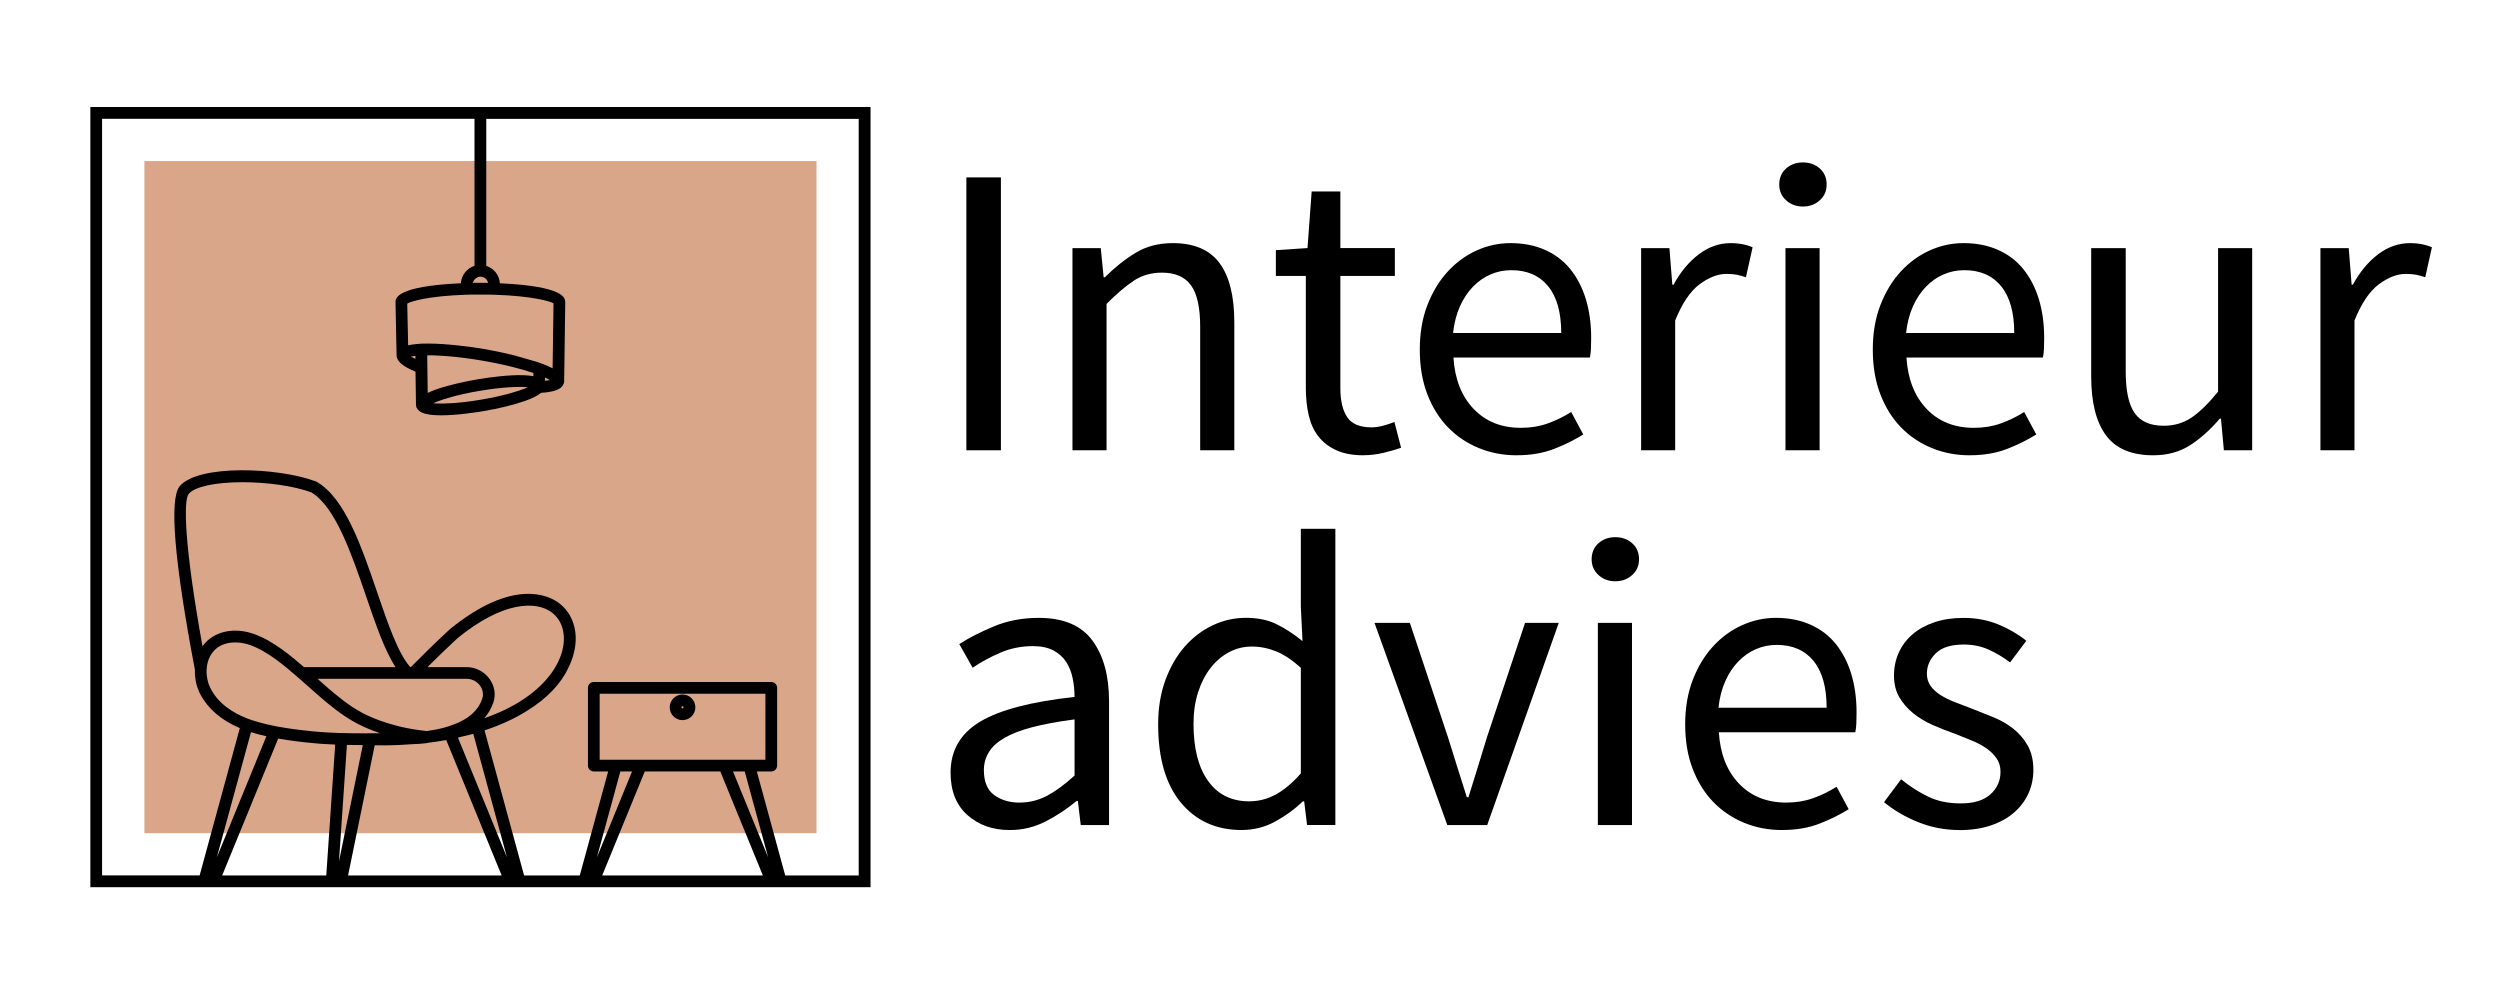 <?xml version="1.0" encoding="UTF-8"?>
<svg id="OBJECTS" xmlns="http://www.w3.org/2000/svg" version="1.1" viewBox="0 0 690 278">
  <!-- Generator: Adobe Illustrator 30.1.0, SVG Export Plug-In . SVG Version: 2.1.1 Build 136)  -->
  <defs>
    <style>
      .st0 {
        fill: #daa68a;
      }
    </style>
  </defs>
  <rect class="st0" x="39.85" y="44.45" width="185.51" height="185.51" transform="translate(269.81 4.6) rotate(90)"/>
  <g>
    <path d="M266.72,124.28V48.96h9.53v75.32h-9.53Z"/>
    <path d="M296,124.28v-55.8h7.81l.8,8.04h.34c2.68-2.68,5.49-4.92,8.44-6.72,2.95-1.8,6.37-2.7,10.28-2.7,5.89,0,10.2,1.84,12.92,5.51,2.72,3.67,4.08,9.11,4.08,16.3v35.36h-9.42v-34.1c0-5.28-.84-9.09-2.53-11.42-1.68-2.33-4.36-3.5-8.04-3.5-2.91,0-5.47.73-7.69,2.18-2.22,1.46-4.75,3.6-7.58,6.43v40.42h-9.42Z"/>
    <path d="M376.37,125.66c-2.99,0-5.49-.46-7.52-1.38-2.03-.92-3.67-2.18-4.94-3.79s-2.16-3.56-2.7-5.86c-.54-2.3-.8-4.82-.8-7.58v-30.89h-8.27v-7.12l8.73-.57,1.15-15.62h7.92v15.62h15.04v7.69h-15.04v31c0,3.44.63,6.1,1.89,7.98,1.26,1.88,3.5,2.81,6.72,2.81.99,0,2.07-.15,3.21-.46,1.15-.3,2.18-.65,3.1-1.03l1.84,7.12c-1.53.54-3.2,1.01-4.99,1.43-1.8.42-3.58.63-5.34.63Z"/>
    <path d="M418.62,125.66c-3.75,0-7.25-.67-10.51-2.01-3.25-1.34-6.09-3.25-8.5-5.74-2.41-2.49-4.3-5.53-5.68-9.13-1.38-3.6-2.07-7.69-2.07-12.29s.71-8.71,2.12-12.34c1.42-3.63,3.29-6.72,5.63-9.24,2.33-2.53,5-4.46,7.98-5.8,2.99-1.34,6.08-2.01,9.3-2.01,3.52,0,6.68.61,9.47,1.84,2.79,1.23,5.13,2.99,7,5.28,1.87,2.3,3.31,5.05,4.31,8.27.99,3.21,1.49,6.81,1.49,10.79,0,1-.02,1.97-.06,2.93-.04.96-.13,1.78-.29,2.47h-37.66c.38,5.97,2.24,10.7,5.57,14.18,3.33,3.48,7.67,5.22,13.03,5.22,2.68,0,5.15-.4,7.41-1.21,2.26-.8,4.42-1.86,6.49-3.16l3.33,6.2c-2.45,1.53-5.17,2.87-8.15,4.02-2.99,1.15-6.39,1.72-10.22,1.72ZM401.05,91.91h29.85c0-5.66-1.21-9.97-3.62-12.92-2.41-2.95-5.8-4.42-10.16-4.42-1.99,0-3.89.38-5.68,1.15-1.8.77-3.43,1.89-4.88,3.39-1.46,1.49-2.66,3.31-3.62,5.45-.96,2.14-1.59,4.59-1.89,7.35Z"/>
    <path d="M452.95,124.28v-55.8h7.81l.8,10.1h.34c1.91-3.52,4.23-6.31,6.95-8.38,2.72-2.07,5.68-3.1,8.9-3.1,2.22,0,4.21.38,5.97,1.15l-1.84,8.27c-.92-.3-1.76-.54-2.53-.69-.77-.15-1.72-.23-2.87-.23-2.37,0-4.84.96-7.41,2.87-2.57,1.91-4.8,5.24-6.72,9.99v35.82h-9.42Z"/>
    <path d="M497.61,57c-1.84,0-3.39-.57-4.65-1.72-1.26-1.15-1.89-2.6-1.89-4.36s.63-3.31,1.89-4.42c1.26-1.11,2.81-1.67,4.65-1.67s3.39.56,4.65,1.67c1.26,1.11,1.89,2.58,1.89,4.42s-.63,3.21-1.89,4.36c-1.26,1.15-2.81,1.72-4.65,1.72ZM492.79,124.28v-55.8h9.42v55.8h-9.42Z"/>
    <path d="M543.65,125.66c-3.75,0-7.25-.67-10.51-2.01-3.25-1.34-6.09-3.25-8.5-5.74-2.41-2.49-4.3-5.53-5.68-9.13-1.38-3.6-2.07-7.69-2.07-12.29s.71-8.71,2.12-12.34c1.42-3.63,3.29-6.72,5.63-9.24,2.33-2.53,5-4.46,7.98-5.8,2.99-1.34,6.08-2.01,9.3-2.01,3.52,0,6.68.61,9.47,1.84,2.79,1.23,5.13,2.99,7,5.28,1.87,2.3,3.31,5.05,4.31,8.27.99,3.21,1.49,6.81,1.49,10.79,0,1-.02,1.97-.06,2.93-.04.96-.13,1.78-.29,2.47h-37.66c.38,5.97,2.24,10.7,5.57,14.18,3.33,3.48,7.67,5.22,13.03,5.22,2.68,0,5.15-.4,7.41-1.21,2.26-.8,4.42-1.86,6.49-3.16l3.33,6.2c-2.45,1.53-5.17,2.87-8.15,4.02-2.99,1.15-6.39,1.72-10.22,1.72ZM526.08,91.91h29.85c0-5.66-1.21-9.97-3.62-12.92-2.41-2.95-5.8-4.42-10.16-4.42-1.99,0-3.89.38-5.68,1.15-1.8.77-3.43,1.89-4.88,3.39-1.46,1.49-2.66,3.31-3.62,5.45-.96,2.14-1.59,4.59-1.89,7.35Z"/>
    <path d="M594.28,125.66c-5.97,0-10.32-1.84-13.03-5.51-2.72-3.67-4.08-9.11-4.08-16.3v-35.36h9.53v34.1c0,5.28.82,9.09,2.47,11.42,1.65,2.34,4.31,3.5,7.98,3.5,2.91,0,5.47-.75,7.69-2.24,2.22-1.49,4.67-3.88,7.35-7.18v-39.61h9.41v55.8h-7.81l-.8-8.73h-.34c-2.6,3.06-5.34,5.51-8.21,7.35-2.87,1.84-6.26,2.76-10.16,2.76Z"/>
    <path d="M640.44,124.28v-55.8h7.81l.8,10.1h.34c1.91-3.52,4.23-6.31,6.95-8.38,2.72-2.07,5.68-3.1,8.9-3.1,2.22,0,4.21.38,5.97,1.15l-1.84,8.27c-.92-.3-1.76-.54-2.53-.69-.77-.15-1.72-.23-2.87-.23-2.37,0-4.84.96-7.41,2.87-2.57,1.91-4.8,5.24-6.72,9.99v35.82h-9.42Z"/>
    <path d="M278.66,229.09c-4.67,0-8.55-1.38-11.65-4.13-3.1-2.75-4.65-6.66-4.65-11.71,0-6.12,2.72-10.81,8.15-14.07,5.43-3.25,14.12-5.53,26.06-6.83,0-1.76-.17-3.48-.52-5.17-.34-1.68-.94-3.18-1.78-4.48-.84-1.3-2.01-2.35-3.5-3.16-1.49-.8-3.39-1.21-5.68-1.21-3.21,0-6.24.61-9.07,1.84-2.83,1.23-5.36,2.6-7.58,4.13l-3.67-6.54c2.6-1.68,5.78-3.31,9.53-4.88,3.75-1.57,7.88-2.35,12.4-2.35,6.81,0,11.75,2.09,14.81,6.26,3.06,4.17,4.59,9.74,4.59,16.71v34.22h-7.81l-.8-6.66h-.34c-2.68,2.22-5.55,4.12-8.61,5.68-3.06,1.57-6.35,2.35-9.87,2.35ZM281.42,221.51c2.68,0,5.2-.63,7.58-1.89,2.37-1.26,4.9-3.12,7.58-5.57v-15.5c-4.67.61-8.59,1.34-11.77,2.18-3.18.84-5.74,1.84-7.69,2.99-1.95,1.15-3.37,2.47-4.25,3.96-.88,1.49-1.32,3.12-1.32,4.88,0,3.21.96,5.51,2.87,6.89,1.91,1.38,4.25,2.07,7,2.07Z"/>
    <path d="M342.73,229.09c-7.04,0-12.65-2.53-16.82-7.58-4.17-5.05-6.26-12.25-6.26-21.59,0-4.51.67-8.59,2.01-12.23,1.34-3.63,3.12-6.72,5.34-9.24,2.22-2.53,4.78-4.48,7.69-5.86,2.91-1.38,5.97-2.07,9.19-2.07s6.01.57,8.38,1.72c2.37,1.15,4.78,2.72,7.23,4.71l-.46-9.53v-21.47h9.53v81.75h-7.81l-.8-6.54h-.34c-2.22,2.14-4.76,4-7.63,5.57-2.87,1.57-5.95,2.35-9.24,2.35ZM344.79,221.16c2.6,0,5.05-.63,7.35-1.89,2.3-1.26,4.59-3.19,6.89-5.8v-29.16c-2.37-2.14-4.65-3.65-6.83-4.54-2.18-.88-4.42-1.32-6.72-1.32s-4.31.52-6.26,1.55-3.66,2.49-5.11,4.36c-1.46,1.88-2.6,4.12-3.44,6.72-.84,2.6-1.26,5.51-1.26,8.73,0,6.74,1.34,11.98,4.02,15.73,2.68,3.75,6.47,5.63,11.37,5.63Z"/>
    <path d="M399.45,227.71l-20.09-55.8h9.76l10.56,31.69c.84,2.76,1.7,5.51,2.58,8.27.88,2.76,1.74,5.47,2.58,8.15h.46c.84-2.68,1.68-5.4,2.53-8.15.84-2.76,1.68-5.51,2.53-8.27l10.56-31.69h9.3l-19.75,55.8h-11.02Z"/>
    <path d="M445.83,160.43c-1.84,0-3.39-.57-4.65-1.72-1.26-1.15-1.89-2.6-1.89-4.36s.63-3.31,1.89-4.42c1.26-1.11,2.81-1.67,4.65-1.67s3.39.56,4.65,1.67c1.26,1.11,1.89,2.58,1.89,4.42s-.63,3.21-1.89,4.36c-1.26,1.15-2.81,1.72-4.65,1.72ZM441.01,227.71v-55.8h9.42v55.8h-9.42Z"/>
    <path d="M491.87,229.09c-3.75,0-7.25-.67-10.51-2.01-3.25-1.34-6.09-3.25-8.5-5.74-2.41-2.49-4.3-5.53-5.68-9.13-1.38-3.6-2.07-7.69-2.07-12.29s.71-8.71,2.12-12.34c1.42-3.63,3.29-6.72,5.63-9.24,2.33-2.53,5-4.46,7.98-5.8,2.99-1.34,6.08-2.01,9.3-2.01,3.52,0,6.68.61,9.47,1.84,2.79,1.23,5.13,2.99,7,5.28,1.87,2.3,3.31,5.05,4.31,8.27.99,3.21,1.49,6.81,1.49,10.79,0,1-.02,1.97-.06,2.93-.04.96-.13,1.78-.29,2.47h-37.66c.38,5.97,2.24,10.7,5.57,14.18,3.33,3.48,7.67,5.22,13.03,5.22,2.68,0,5.15-.4,7.41-1.21,2.26-.8,4.42-1.86,6.49-3.16l3.33,6.2c-2.45,1.53-5.17,2.87-8.15,4.02-2.99,1.15-6.39,1.72-10.22,1.72ZM474.3,195.33h29.85c0-5.66-1.21-9.97-3.62-12.92-2.41-2.95-5.8-4.42-10.16-4.42-1.99,0-3.89.38-5.68,1.15-1.8.77-3.43,1.89-4.88,3.39-1.46,1.49-2.66,3.31-3.62,5.45-.96,2.14-1.59,4.59-1.89,7.35Z"/>
    <path d="M540.78,229.09c-3.98,0-7.77-.73-11.37-2.18-3.6-1.45-6.74-3.29-9.42-5.51l4.71-6.32c2.45,1.99,4.96,3.6,7.52,4.82,2.56,1.23,5.53,1.84,8.9,1.84,3.67,0,6.43-.84,8.27-2.53,1.84-1.68,2.75-3.75,2.75-6.2,0-1.45-.38-2.72-1.15-3.79-.77-1.07-1.74-2.01-2.93-2.81-1.19-.8-2.54-1.51-4.08-2.12-1.53-.61-3.06-1.22-4.59-1.84-1.99-.69-3.98-1.47-5.97-2.35-1.99-.88-3.77-1.95-5.34-3.21-1.57-1.26-2.85-2.74-3.85-4.42-1-1.68-1.49-3.71-1.49-6.08,0-2.22.44-4.31,1.32-6.26.88-1.95,2.14-3.63,3.79-5.05,1.64-1.42,3.65-2.53,6.03-3.33,2.37-.8,5.05-1.21,8.04-1.21,3.52,0,6.75.61,9.7,1.84,2.95,1.23,5.49,2.72,7.64,4.48l-4.48,5.97c-1.91-1.45-3.9-2.64-5.97-3.56-2.07-.92-4.33-1.38-6.77-1.38-3.52,0-6.11.8-7.75,2.41-1.65,1.61-2.47,3.48-2.47,5.63,0,1.3.34,2.43,1.03,3.39.69.96,1.61,1.8,2.76,2.53,1.15.73,2.47,1.38,3.96,1.95,1.49.57,3.04,1.17,4.65,1.78,1.99.77,4,1.57,6.03,2.41,2.03.84,3.85,1.89,5.45,3.16s2.93,2.81,3.96,4.65,1.55,4.06,1.55,6.66c0,2.3-.44,4.44-1.32,6.43-.88,1.99-2.18,3.75-3.9,5.28-1.72,1.53-3.87,2.74-6.43,3.62-2.57.88-5.49,1.32-8.78,1.32Z"/>
  </g>
  <g>
    <path d="M24.94,29.54v215.33h215.33V29.54H24.94ZM205.54,212.92l6.47,23.7-9.7-23.7h3.23ZM177.96,212.92h20.84l11.75,28.7h-44.34l11.75-28.7ZM174.45,212.92l-9.7,23.7,6.47-23.7h3.23ZM211.25,191.47v18.21h-45.74v-18.21h45.74ZM212.87,212.92c.9,0,1.62-.73,1.62-1.62v-21.45c0-.9-.73-1.62-1.62-1.62h-48.98c-.89,0-1.62.73-1.62,1.62v21.45c0,.89.73,1.62,1.62,1.62h3.96l-7.83,28.7h-15.37l-10.92-40.04c4.35-1.42,8.26-3.22,11.63-5.33,5.69-3.49,9.65-7.69,11.76-12.47.18-.38.35-.77.5-1.15,2.56-6.47,1.2-12.86-3.47-16.28-2.59-1.9-12.42-6.99-30,7.32-4.23,3.91-7.68,7.36-10.72,10.41h-.22c-3.33-3.72-6.13-11.9-9.09-20.56-4.39-12.82-8.92-26.07-16.71-30.54-.08-.04-.16-.08-.23-.11-10.43-3.91-32.49-4.73-37.57,1.31-2.94,3.5-1.54,20.54,4.18,50.66-.04,1.03.04,2.07.25,3.19l.04.21c.09.45.21.9.35,1.33l.11.32c.16.46.31.83.47,1.17l.07.15s0,.02.01.03l.04.08c.04.07.07.13.11.2.04.06.07.12.1.18,2.1,3.96,5.84,7.15,10.85,9.25l-11.09,40.65h-26.93V32.79h102.79v40.58c-2.11.67-3.63,2.59-3.76,4.81-18.04.83-18.04,4.18-18.04,5.31l.3,14.54v.13c.05,1.56,1.76,3.01,5.22,4.42l.13,9.23.02.25c.02.13.07.23.06.2.02.09.06.17.11.28.63,1.43,2.77,2.09,6.74,2.09,4.5,0,10.01-.88,11.59-1.14,4.4-.74,8.5-1.75,11.55-2.83,2.16-.76,3.58-1.48,4.44-2.24,3.57-.21,5.6-.99,6.15-2.3.08-.14.14-.29.18-.43l.03-.12c.03-.18.04-.36.03-.47l.3-21.63c0-1.11,0-4.46-18.04-5.28-.14-2.23-1.65-4.15-3.76-4.81v-40.58h102.79v208.83h-20.28l-7.83-28.7h3.96ZM126.69,203.5l.65-.16c.85-.19,1.68-.39,2.49-.6.26-.07.53-.14.79-.21l9.3,34.1-13.53-33.05c.1-.03.2-.05.29-.07ZM73.52,203.21l-13.67,33.41,9.42-34.54c1.32.41,2.74.79,4.25,1.13ZM85.83,201.79c-3.13-.3-6.05-.7-8.67-1.16l-.33-.06c-.19-.03-.39-.07-.58-.1-.19-.04-.38-.08-.56-.12l-.34-.07c-2.15-.44-4.12-.96-5.85-1.54l-.31-.1c-.12-.04-.24-.07-.43-.15l-.11-.04c-.27-.1-.55-.21-.83-.32-3.26-1.31-7.61-3.82-9.8-8.32-.15-.3-.29-.64-.43-1.04l-.06-.17c-.12-.37-.22-.76-.3-1.17-.19-.94-.25-1.88-.19-2.8h0c.16-2.46,1.18-4.52,2.87-5.8,1.31-.99,3.04-1.52,5-1.52,1.35,0,2.8.25,4.11.72,4.92,1.75,9.69,5.88,13.18,8.9.94.82,1.88,1.65,2.81,2.47l.2.18c3.21,2.86,6.54,5.83,10.26,8.29.53.35,1.09.69,1.65,1.02.32.19.65.37.98.55.32.17.64.34.97.51,1.81.92,3.77,1.72,5.84,2.42-.36,0-.71,0-1.07.01h-.74c-.92.02-1.86.02-2.8.02-2.42,0-4.7-.04-6.78-.1-2.11-.07-3.96-.17-5.48-.3l-.49-.04c-.55-.05-1.1-.1-1.69-.15ZM83.89,184.12c-3.38-2.93-8.41-7.23-13.79-9.14-4.46-1.58-9-1.11-12.15,1.27-.79.59-1.48,1.3-2.06,2.12-5.1-28.27-5.25-40.34-3.8-42.07,1.67-1.98,7.34-3.21,14.81-3.21,7.06,0,14.33,1.07,19.01,2.8,6.66,3.94,11.17,17.1,15.14,28.71,2.62,7.66,5.11,14.93,8.13,19.53h-25.29ZM122.74,200.79l-.11.03c-.83.22-1.72.42-2.64.59-.7.13-1.42.25-2.25.36l-.23-.03c-2.46-.27-4.78-.66-6.91-1.15l-.57-.15c-.17-.04-.33-.08-.5-.13l-.63-.17c-2.7-.71-5.09-1.57-7.33-2.61-.32-.15-.63-.29-.94-.45l-.37-.18c-.11-.06-.22-.12-.32-.18l-.24-.14c-.37-.2-.72-.4-1.06-.6l-.35-.21c-.33-.2-.65-.39-.95-.59-3.44-2.27-6.61-5.08-9.7-7.83h41.15c1.46,0,2.85.71,3.71,1.91.78,1.09,1,2.42.58,3.64-.4,1.19-1.05,2.3-1.94,3.29-.22.24-.45.48-.7.71-.23.21-.47.42-.73.62-.53.42-1.12.82-1.74,1.17-1.03.59-2.25,1.13-3.65,1.6-.27.09-.54.18-.82.27-.25.07-.5.14-.75.21ZM136.15,193.96c.75-2.23.38-4.62-1.03-6.57h0c-1.47-2.04-3.84-3.27-6.34-3.27h-10.79c2.39-2.37,5.13-5.07,8.28-7.98,12.47-10.16,21.58-10.35,25.95-7.16,3.44,2.52,4.37,7.41,2.37,12.46-2.24,5.67-7.63,10.79-15.18,14.43-1.81.87-3.74,1.67-5.75,2.36,1.12-1.28,1.95-2.71,2.48-4.28ZM76.77,203.85c3.18.56,6.78,1.01,10.96,1.37l.24.02c.36.03.73.06,1.1.08l3.44.18-2.46,36.12h-28.73l15.46-37.77ZM103.43,205.7h.23c3.22.08,6.38-.04,9.85-.29,1.83-.07,3-.15,3.77-.25.45-.04.75-.1.99-.17,1.59-.19,3.23-.44,4.89-.74l15.3,37.38h-42.39l7.35-35.93ZM130.67,81.31c1.26-.02,2.6-.02,3.86,0,.4,0,.79.01,1.18.02l1.01.03c10.27.34,15.24,1.83,16.05,2.36l-.25,17.93s-.04-.02-.07-.03l-.28-.14c-.14-.07-.28-.14-.43-.21l-1.11-.49c-.15-.07-.31-.13-.47-.19l-.34-.13c-.24-.09-.48-.18-.78-.29l-.82-.29-6.4-1.83c-.47-.12-.93-.22-1.39-.33l-1.77-.4c-.9-.19-1.73-.36-2.46-.51-1.51-.3-2.53-.47-2.68-.5l-.98-.16c-2.56-.4-9.11-1.33-14.52-1.33-.22,0-.43,0-.65.01h-.54c-.22.02-.44.02-.65.03-.24.01-.47.03-.7.05l-.24.02c-1.02.08-1.87.2-2.59.37l-.25-11.5c.88-.6,5.8-2.1,16.06-2.45l1.02-.03c.39-.01.78-.02,1.18-.02ZM113.74,98.36l.25-.04c.15-.02.31-.04.57-.07h.09s.01.81.01.81c-.54-.25-.94-.46-1.23-.64.08-.02.18-.03.31-.06ZM118.1,98.07c.31,0,.63,0,.96.01h.44c.35.02.72.03,1.09.05l.44.02c.38.02.78.04,1.25.07l.42.03c.45.03.92.07,1.4.11l.4.03c.51.05,1.04.1,1.58.16l.35.04c.59.07,1.21.14,1.84.22l.22.03c1.46.19,2.98.42,4.5.68,1.53.26,3.03.54,4.54.86l.11.02c.61.13,1.22.26,1.79.39l1.84.44c2.19.54,4.19,1.12,5.95,1.72l-.02.88c-3.21-.62-8.42-.14-12.41.41-1.3.18-2.34.35-3.01.46-.54.09-1.43.25-2.53.47-3.56.71-8.2,1.82-11.2,3.27l-.14-10.35h.21ZM132.4,107.87c.91-.15,1.77-.28,2.61-.4,1.29-.18,2.51-.33,3.64-.43,2.3-.21,4.39-.29,6.05-.23.36.01.68.04.97.06-.16.07-.33.14-.5.22l-.39.16c-1.7.67-5.52,1.96-11.96,3.05-6.46,1.09-10.48,1.14-12.3,1.06-.36-.01-.68-.03-.97-.06.26-.12.56-.24.9-.38,1.7-.67,5.51-1.96,11.96-3.05ZM151.78,104.9c-.33.07-.78.14-1.38.2l.02-.9c.61.28,1.05.51,1.36.7ZM133.53,78.05c-.5,0-.83,0-.92,0s-.43,0-.92,0c-.32,0-.72.01-1.18.02.16-.72.69-1.33,1.42-1.58.25-.08.47-.13.69-.13s.44.04.69.13c.72.24,1.24.83,1.4,1.58-.45,0-.85-.02-1.17-.02ZM95.75,205.59l.88.02c1.09.02,2.24.03,3.42.03h.08s-6.57,32.1-6.57,32.1l2.19-32.15Z"/>
    <path d="M188.38,198.76c1.95,0,3.54-1.59,3.54-3.54s-1.59-3.54-3.54-3.54-3.54,1.59-3.54,3.54,1.59,3.54,3.54,3.54ZM188.08,195.22c0-.16.13-.29.29-.29s.29.13.29.29-.13.29-.29.29-.29-.13-.29-.29Z"/>
  </g>
</svg>